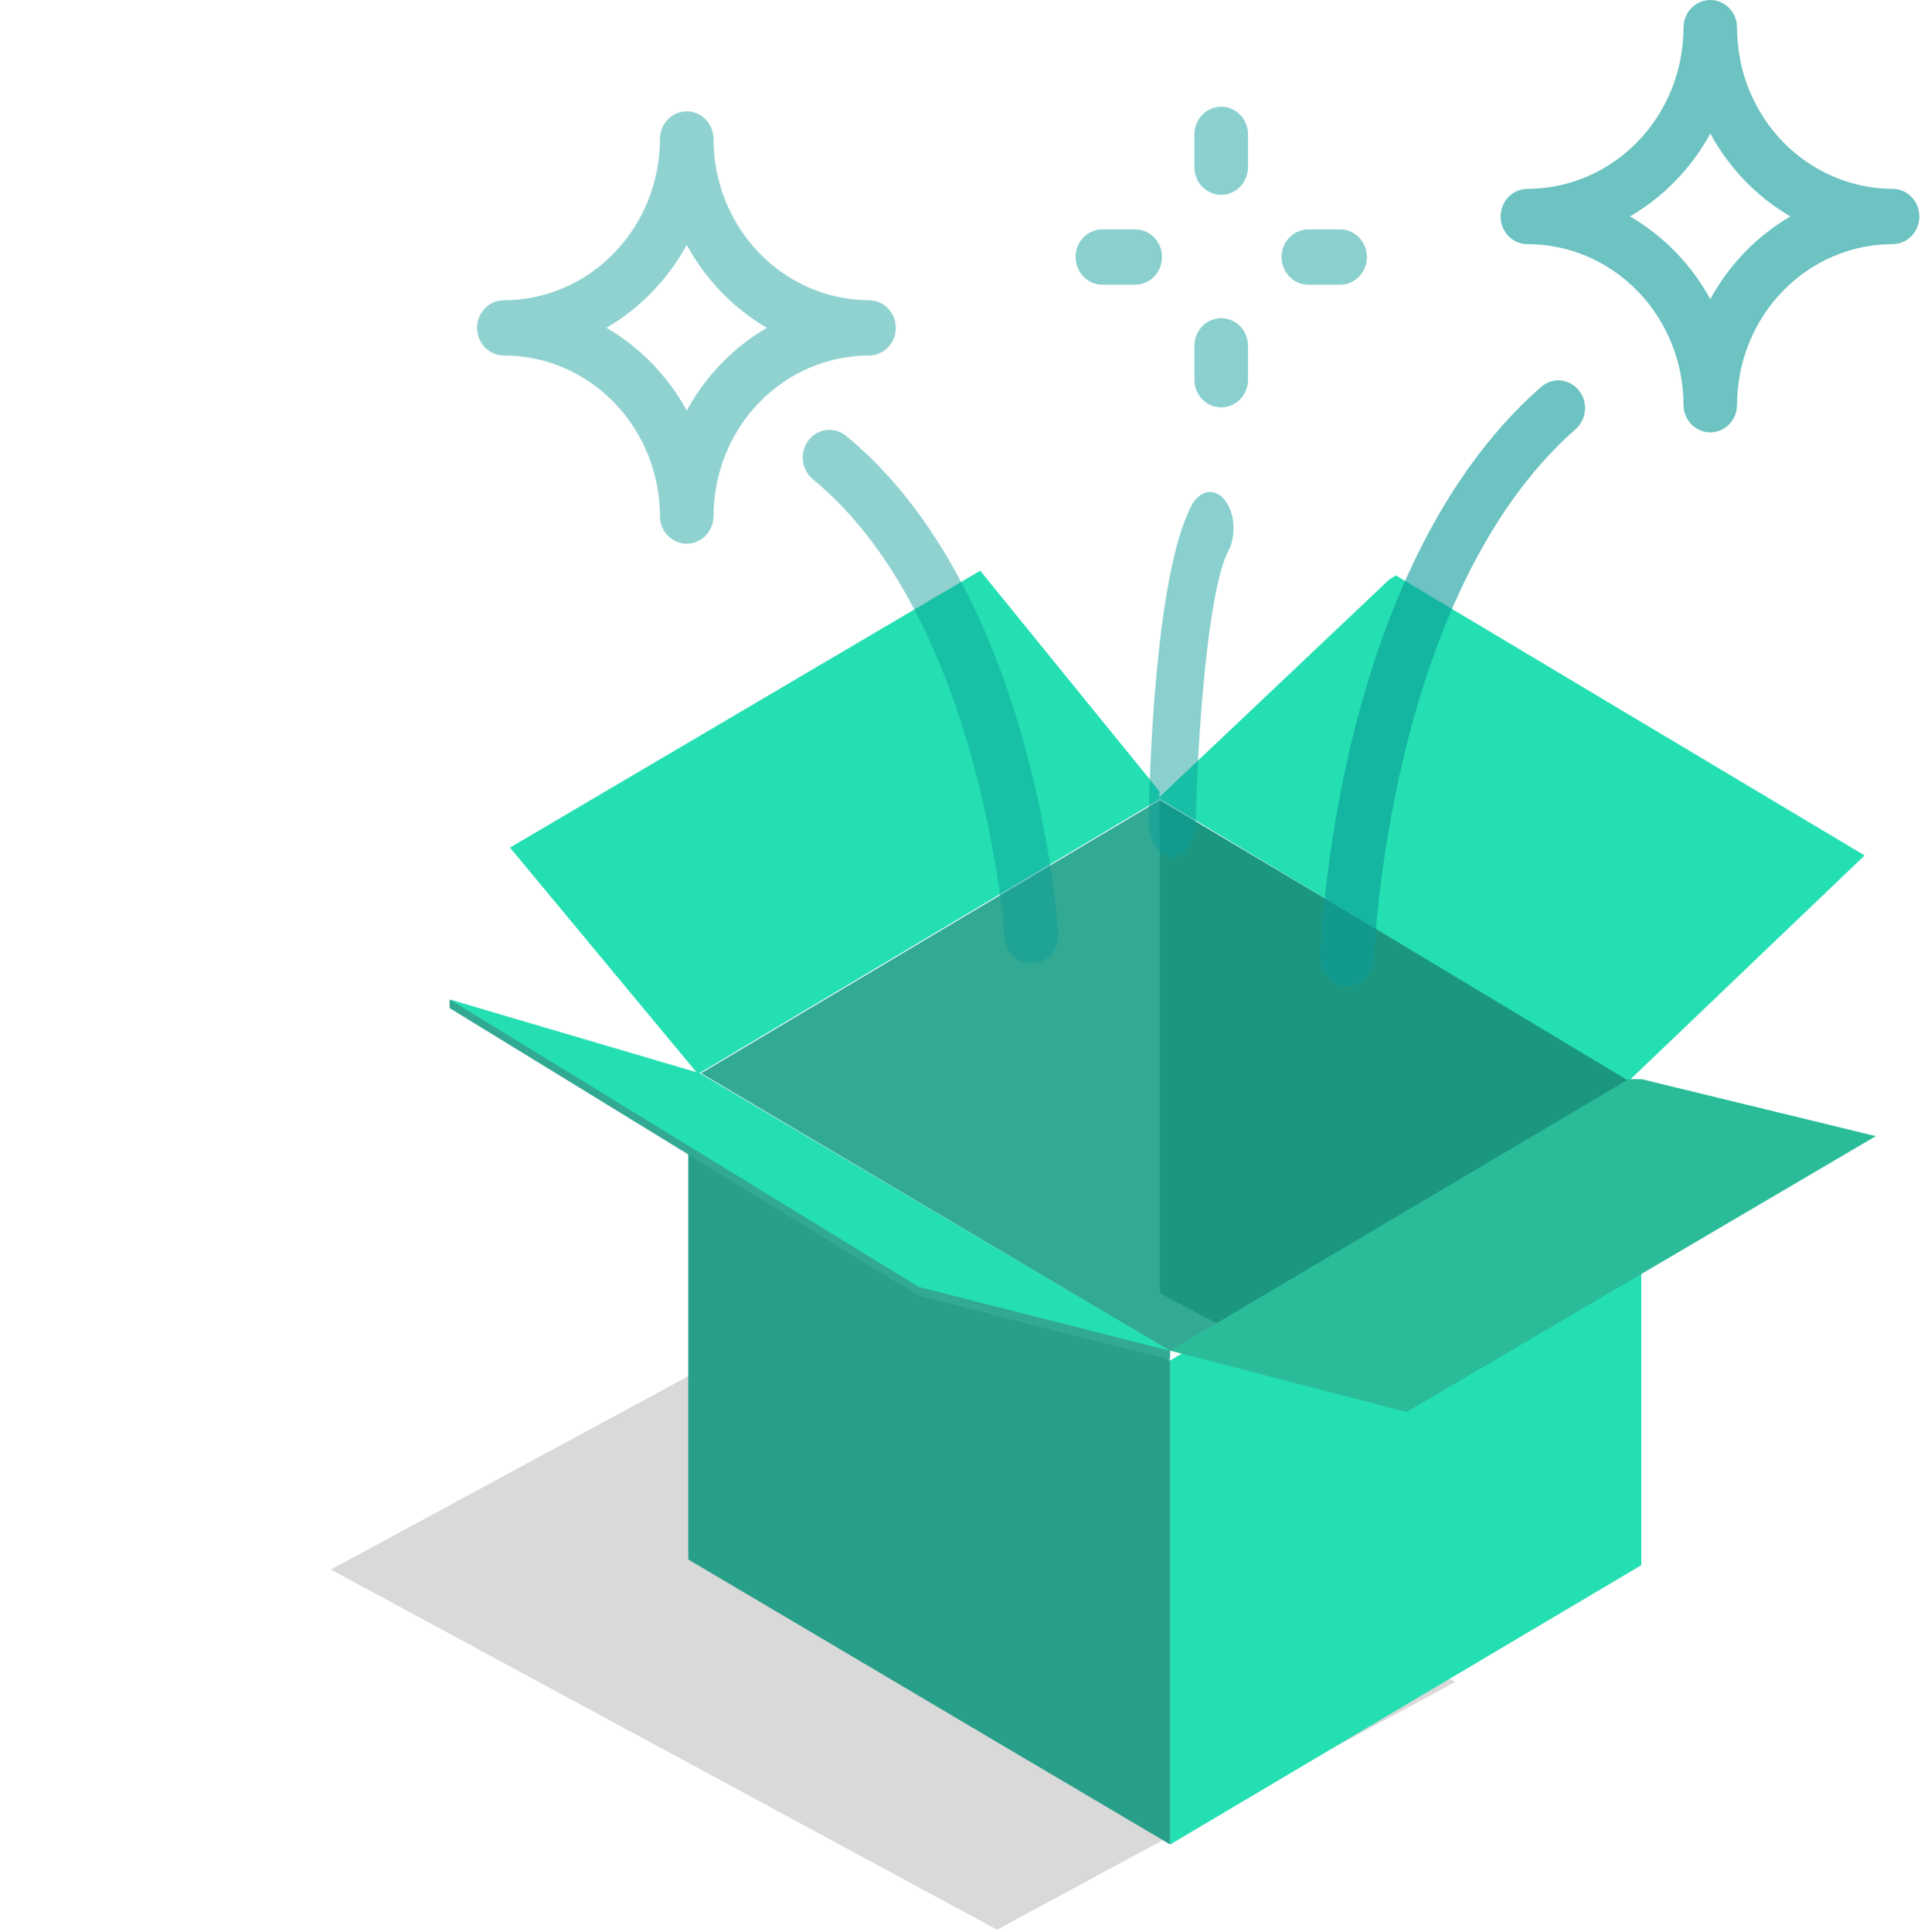 <svg width="180" height="181" viewBox="0 0 180 181" fill="none" xmlns="http://www.w3.org/2000/svg">
<g id="Frame">
<g id="Group">
<path id="Vector" d="M31 147.051L93.424 180.794L136.359 157.578L73.954 123.816L31 147.051Z" fill="black" fill-opacity="0.15"/>
<path id="Vector_2" d="M108.666 74.965L65.689 100.554L109.639 126.589L152.617 101.149L108.666 74.965Z" fill="#32AA93"/>
<path id="Vector_3" d="M108.672 74.965V121.159L114.075 124.022L152.676 101.13L108.672 74.965Z" fill="#1B9780"/>
<path id="Vector_4" d="M109.646 127.452V172.809L90.264 161.354L82.411 156.704L64.488 146.104V100.543L82.411 111.236L90.264 115.904L109.646 127.452Z" fill="#289F89"/>
<path id="Vector_5" d="M109.643 127.469V172.808L153.791 146.642V101.137L109.643 127.469Z" fill="#24DFB2"/>
<path id="Vector_6" d="M47.787 79.411L65.403 100.629L108.633 74.892V74.129L91.845 53.469L47.787 79.411Z" fill="#24DFB2"/>
<path id="Vector_7" d="M152.616 101.272L174.717 80.146L130.785 53.906L130.155 54.315L108.54 74.772L152.616 101.272Z" fill="#24DFB2"/>
<path id="Vector_8" d="M42.13 93.648L65.475 100.715L109.641 126.564L109.623 127.401L86.081 121.394L42.13 94.448V93.648Z" fill="#32AA93"/>
<path id="Vector_9" d="M65.57 100.548L42.154 93.648L86.104 120.576L109.664 126.564L65.57 100.548Z" fill="#24DFB2"/>
<path id="Vector_10" d="M152.621 101.105L109.643 126.545L131.798 132.292L175.767 106.443L153.809 101.105H152.621Z" fill="#2ABC99"/>
<path id="Vector_11" d="M126.234 92.391H126.156C125.827 92.382 125.503 92.305 125.202 92.165C124.901 92.025 124.63 91.826 124.404 91.578C124.178 91.331 124.002 91.039 123.885 90.721C123.768 90.403 123.713 90.064 123.723 89.724C123.768 88.25 125.007 53.408 144.311 36.328C144.559 36.092 144.85 35.91 145.168 35.792C145.485 35.675 145.823 35.625 146.159 35.645C146.496 35.665 146.826 35.756 147.128 35.91C147.43 36.065 147.699 36.281 147.918 36.546C148.138 36.81 148.303 37.118 148.405 37.45C148.507 37.782 148.542 38.132 148.51 38.479C148.478 38.826 148.378 39.162 148.217 39.468C148.056 39.774 147.836 40.043 147.572 40.26C129.964 55.843 128.758 89.543 128.738 89.882C128.717 90.554 128.445 91.191 127.978 91.66C127.511 92.128 126.885 92.391 126.234 92.391Z" fill="#0A9C98" fill-opacity="0.6"/>
<path id="Vector_12" opacity="0.75" d="M96.648 90.259C96.01 90.26 95.396 90.011 94.93 89.561C94.464 89.112 94.181 88.496 94.139 87.84C94.122 87.542 92.047 57.983 76.153 44.884C75.896 44.671 75.682 44.408 75.524 44.11C75.365 43.811 75.265 43.484 75.229 43.146C75.193 42.808 75.222 42.465 75.315 42.139C75.407 41.812 75.56 41.508 75.767 41.242C75.973 40.977 76.228 40.756 76.516 40.593C76.805 40.429 77.123 40.326 77.45 40.289C77.778 40.252 78.109 40.282 78.425 40.377C78.742 40.472 79.037 40.631 79.294 40.844C96.931 55.381 99.071 86.203 99.154 87.508C99.197 88.193 98.975 88.868 98.537 89.384C98.098 89.901 97.479 90.216 96.816 90.261L96.648 90.259Z" fill="#0A9C98" fill-opacity="0.6"/>
<path id="Vector_13" opacity="0.8" d="M109.845 80.317H109.783C109.197 80.293 108.641 79.912 108.237 79.258C107.834 78.603 107.616 77.729 107.631 76.827C107.695 73.055 108.191 53.902 111.659 47.347C112.029 46.648 112.565 46.203 113.149 46.111C113.732 46.02 114.316 46.288 114.771 46.858C115.226 47.427 115.515 48.252 115.575 49.149C115.634 50.047 115.46 50.944 115.089 51.644C113.236 55.144 112.196 68.582 112.055 77.008C112.039 77.893 111.8 78.734 111.387 79.353C110.974 79.971 110.421 80.317 109.845 80.317V80.317Z" fill="#0A9C98" fill-opacity="0.6"/>
<path id="Vector_14" opacity="0.8" d="M114.428 18.254C113.763 18.254 113.125 17.981 112.654 17.495C112.184 17.01 111.919 16.351 111.919 15.664V12.59C111.919 11.903 112.184 11.244 112.654 10.759C113.125 10.273 113.763 10 114.428 10C115.093 10 115.731 10.273 116.202 10.759C116.672 11.244 116.937 11.903 116.937 12.59V15.664C116.937 16.351 116.672 17.01 116.202 17.495C115.731 17.981 115.093 18.254 114.428 18.254Z" fill="#0A9C98" fill-opacity="0.6"/>
<path id="Vector_15" opacity="0.8" d="M114.428 38.169C113.763 38.169 113.125 37.896 112.654 37.41C112.184 36.925 111.919 36.266 111.919 35.579V32.398C111.919 31.712 112.184 31.053 112.654 30.567C113.125 30.081 113.763 29.809 114.428 29.809C115.093 29.809 115.731 30.081 116.202 30.567C116.672 31.053 116.937 31.712 116.937 32.398V35.579C116.937 36.266 116.672 36.925 116.202 37.41C115.731 37.896 115.093 38.169 114.428 38.169Z" fill="#0A9C98" fill-opacity="0.6"/>
<path id="Vector_16" opacity="0.8" d="M125.572 26.672H122.594C121.929 26.672 121.291 26.399 120.82 25.913C120.35 25.428 120.086 24.769 120.086 24.082C120.086 23.395 120.35 22.736 120.82 22.251C121.291 21.765 121.929 21.492 122.594 21.492H125.572C126.237 21.492 126.875 21.765 127.346 22.251C127.816 22.736 128.08 23.395 128.08 24.082C128.08 24.769 127.816 25.428 127.346 25.913C126.875 26.399 126.237 26.672 125.572 26.672Z" fill="#0A9C98" fill-opacity="0.6"/>
<path id="Vector_17" opacity="0.8" d="M106.372 26.672H103.294C102.628 26.672 101.99 26.399 101.52 25.913C101.049 25.428 100.785 24.769 100.785 24.082C100.785 23.395 101.049 22.736 101.52 22.251C101.99 21.765 102.628 21.492 103.294 21.492H106.372C107.037 21.492 107.675 21.765 108.146 22.251C108.616 22.736 108.88 23.395 108.88 24.082C108.88 24.769 108.616 25.428 108.146 25.913C107.675 26.399 107.037 26.672 106.372 26.672Z" fill="#0A9C98" fill-opacity="0.6"/>
<path id="Vector_18" d="M160.257 40.506C159.591 40.506 158.953 40.233 158.483 39.747C158.012 39.262 157.748 38.603 157.748 37.916C157.735 33.92 156.188 30.092 153.445 27.272C150.703 24.452 146.989 22.87 143.118 22.874C142.453 22.874 141.815 22.601 141.344 22.115C140.874 21.63 140.61 20.971 140.61 20.284C140.61 19.597 140.874 18.938 141.344 18.453C141.815 17.967 142.453 17.694 143.118 17.694C146.997 17.689 150.715 16.096 153.458 13.265C156.201 10.433 157.743 6.594 157.748 2.59C157.748 1.903 158.012 1.244 158.483 0.759C158.953 0.273 159.591 0 160.257 0C160.922 0 161.56 0.273 162.03 0.759C162.501 1.244 162.765 1.903 162.765 2.59C162.762 6.586 164.295 10.421 167.027 13.252C169.759 16.084 173.466 17.681 177.337 17.694C178.003 17.694 178.641 17.967 179.111 18.453C179.582 18.938 179.846 19.597 179.846 20.284C179.846 20.971 179.582 21.63 179.111 22.115C178.641 22.601 178.003 22.874 177.337 22.874C173.474 22.878 169.77 24.464 167.039 27.284C164.307 30.104 162.77 33.928 162.765 37.916C162.765 38.603 162.501 39.262 162.03 39.747C161.56 40.233 160.922 40.506 160.257 40.506ZM152.731 20.279C155.878 22.104 158.481 24.784 160.257 28.028C162.028 24.786 164.624 22.106 167.765 20.279C164.622 18.445 162.026 15.758 160.257 12.509C158.481 15.761 155.875 18.448 152.723 20.279H152.731Z" fill="#0A9C98" fill-opacity="0.6"/>
<path id="Vector_19" opacity="0.75" d="M64.349 50.939C63.684 50.939 63.046 50.667 62.575 50.181C62.105 49.695 61.841 49.036 61.841 48.349C61.828 44.353 60.281 40.526 57.538 37.706C54.795 34.886 51.081 33.304 47.211 33.307C46.545 33.307 45.907 33.035 45.437 32.549C44.966 32.063 44.702 31.404 44.702 30.718C44.702 30.031 44.966 29.372 45.437 28.886C45.907 28.401 46.545 28.128 47.211 28.128C51.09 28.124 54.808 26.531 57.551 23.699C60.294 20.867 61.837 17.028 61.841 13.024C61.841 12.337 62.105 11.678 62.575 11.192C63.046 10.707 63.684 10.434 64.349 10.434C65.014 10.434 65.653 10.707 66.123 11.192C66.593 11.678 66.858 12.337 66.858 13.024C66.854 17.02 68.387 20.855 71.119 23.686C73.85 26.518 77.559 28.115 81.43 28.128C82.095 28.128 82.733 28.401 83.204 28.886C83.674 29.372 83.938 30.031 83.938 30.718C83.938 31.404 83.674 32.063 83.204 32.549C82.733 33.035 82.095 33.307 81.43 33.307C77.567 33.312 73.863 34.898 71.131 37.718C68.399 40.538 66.862 44.361 66.858 48.349C66.858 49.036 66.593 49.695 66.123 50.181C65.653 50.667 65.014 50.939 64.349 50.939ZM56.824 30.715C59.972 32.538 62.575 35.219 64.349 38.464C66.118 35.221 68.715 32.54 71.857 30.715C68.714 28.881 66.118 26.194 64.349 22.945C62.573 26.197 59.968 28.884 56.816 30.715H56.824Z" fill="#0A9C98" fill-opacity="0.6"/>
</g>
</g>
</svg>
